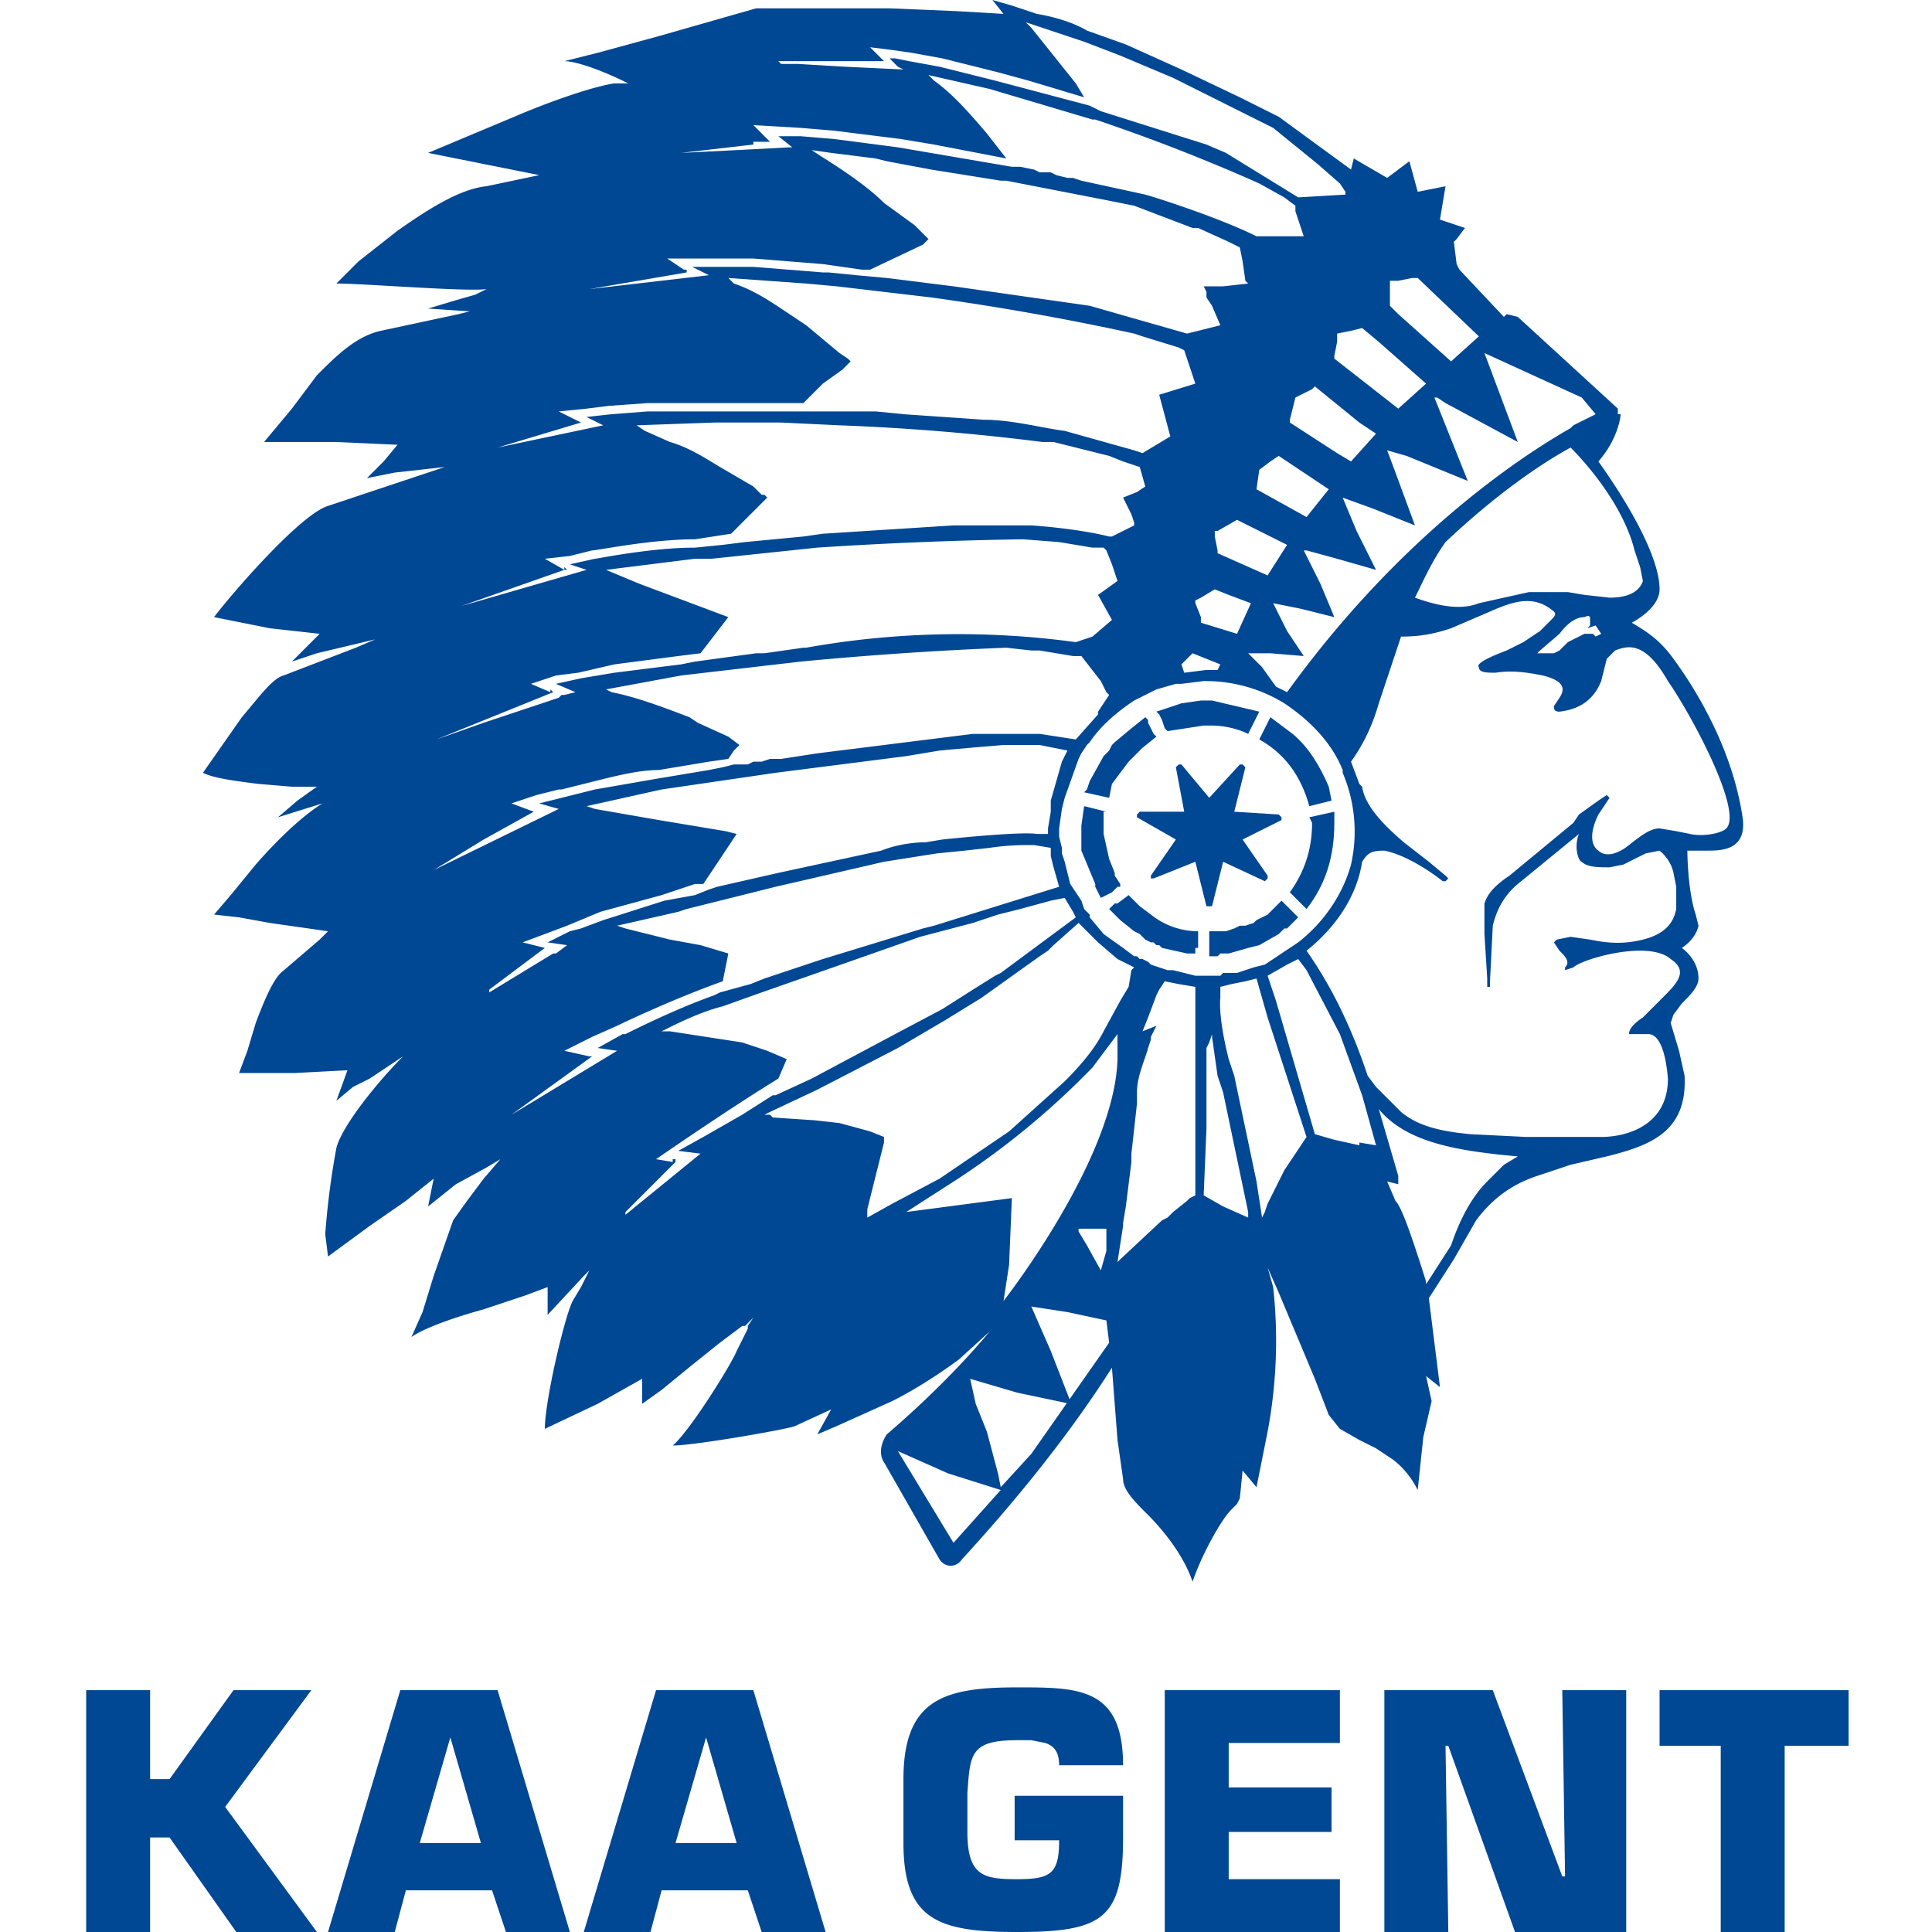 <svg fill="none" height="695" width="695" xmlns="http://www.w3.org/2000/svg"><clipPath id="a"><path d="M0 0h695v695H0z"/></clipPath><g clip-path="url(#a)" fill="#004794"><path d="M436 326l4-16 15 7 1-1v-1l-9-13 14-7v-1l-1-1-16-1 4-16-1-1h-1l-11 12-10-12h-1l-1 1 3 16h-16l-1 1v1l14 8-9 13v1h1l15-6 4 16h1zM465 264l-8-6-4 8c9 5 15 13 18 24l8-2-1-5c-3-7-7-14-13-19zM418 259l1 3 1 1 13-2h3c4 0 9 1 13 3l4-8-17-4h-4l-7 1-9 3 1 1zM472 296c0 10-3 18-8 25l6 6c7-9 10-19 10-31v-4l-9 2zM456 329l-4 2-1 1-3 1h-2l-2 1-3 1h-6v9h3l1-1h3l7-2 4-1 7-4 2-2h1l4-4-6-6zm-46-3l-1-1-3-3-4 3h-1l-2 2 2 2 1 1 1 1 5 4 2 1 2 2 2 1h1l1 1h1l1 1 9 2h3v-2h1v-6c-6 0-12-2-17-6zM401 320l1-1h1v-1l-2-3v-1l-2-5-2-9v-8h1l-8-2-1 7v9l5 12v1l1 2 1 2 4-2z"/><path d="M588 198l2 6 1 5c-1 3-4 6-12 6l-9-1-6-1h-14l-9 2-9 2c-5 2-12 2-23-2 3-6 6-13 11-20 18-17 34-28 45-34 6 6 19 21 23 37zm-17 28l3-1 2 3-2 1-1-1h-3l-6 3-3 3-2 1h-6l1-1 7-6c3-4 6-6 9-6 2-1 2 0 2 1v2zm-133 15h-4l-8 1-1-3 4-4 10 4zm7-13l-13-4v-2l-2-5v-1l2-1 5-3 5 2 8 3zm11-21l-18-8v-1l-1-5v-2h1l7-4 6 3 12 6zm14-21l-18-10 1-7 4-3 3-2 3 2 15 10zm16-20l-5-3-17-11v-1l1-4 1-4 4-2 2-1 1-1 16 13 6 4zm17-19l-23-18v-1l1-5v-3l5-1 4-1 6 5 17 15zm63 6l-1 1c-21 12-63 41-102 95l-4-2-5-7-5-5h8l12 1-6-9-5-10 10 2 12 3-5-12-6-12h1l11 3 14 4-7-14-5-12 11 4 15 6-7-19-3-8 7 2 22 9-10-25-2-5h1l3 2 26 14-12-32 35 16 5 6zm-44-23l-19-17-2-2-1-1v-9h3l5-1h2l22 21zm-92 300l-2 1-1 1-5 4-2 2-2 1-15 14-1 1 2-13v-1l1-6 2-16v-3l2-18v-4c0-6 3-12 4-16l1-3v-1l2-4-5 2 2-5 3-8 1-2 2-3 5 1 6 1v75zm3 0l1-24v-29l1-2 1-3v1l2 14 2 6 9 43v2l-9-4zm29-9l-6 12-1 3-1 2-2-13-8-38-2-6c-4-16-3-22-3-22v-4l4-1 5-1 4-1 4 14 14 43-8 12zm27-9l-9-2-7-2-14-48-3-9 7-4 4-2 3 4 12 23 8 22 5 18-6-1zm33 36l-9 14v-1c-6-19-9-27-11-29l-3-7 4 1v-3l-7-24c10 12 28 15 50 17l-5 3-6 6c-4 4-9 11-13 23zm99-150c-2 2-9 3-13 2l-5-1-6-1c-3 0-6 2-11 6s-9 4-11 2c-3-2-3-7 0-13l4-6-1-1-3 2-7 5-2 3-23 19c-6 4-8 7-9 10v11l1 16v3h1v-2l1-20c1-4 3-10 9-15l22-18c-2 5 0 10 1 10 2 2 6 2 10 2l5-1 4-2 4-2 5-1s4 3 5 8l1 5v8c-1 5-4 9-12 11s-14 1-19 0l-7-1-5 1-1 1 2 3c2 2 4 4 2 6v1l3-1c3-3 27-10 35-3 6 4 3 8-2 13l-8 8c-3 2-5 4-5 6h7c3 0 6 4 7 16 0 17-15 21-24 21h-27l-20-1c-11-1-19-3-25-8l-9-9-3-4c-7-21-15-35-22-45 10-8 18-19 20-32 2-3 3-4 8-4 10 2 21 11 21 11h1l1-1-1-1-6-5-9-7c-7-6-14-13-15-20l-1-1-3-8c5-7 8-14 10-21l8-24c7 0 12-1 18-3l7-3 7-3c9-4 16-6 23 0 1 1 0 2-1 3l-4 4-6 4-6 3c-8 3-11 5-10 6 0 2 3 2 6 2 6-1 12 0 17 1 8 2 8 5 6 8l-2 3c0 1 0 2 2 2 9-1 13-6 15-11l2-8 3-3c5-2 11-3 19 11 9 13 27 47 21 53zM349 496l17 5 19 4v-1l-7-18-7-16 13 2 14 3 1 8-28 40-11 12-1-5-4-15-4-10zm11 40l-17 19-20-33 18 8zm-48-98v-3l6-24v-2l-5-2-11-3-9-1-15-1-1-1h-2l2-1 17-8 29-15 17-10 13-8 14-10 7-5 3-2 2-2 9-8 1 1 6 6 7 6 6 3-1 1-1 6-3 5-6 11c-3 6-8 12-14 18l-20 18-25 17-17 9zm-112-95h-1l-23 14v-1l20-15-8-2 8-3 8-3 12-5 22-6 12-4h3l4-6 8-12-4-1-24-4-23-4-3-1 27-6 41-6 47-6 12-2 11-1 12-1h13l10 2-2 4-4 14v4l-1 6v2h-4c-6-1-34 2-34 2l-6 1c-5 0-11 1-16 3l-37 8-22 5-3 1-5 2-11 2-22 7-8 3-4 1-8 4 7 1zm183-188c-8-1-19-4-29-4l-29-2-10-1h-82l-13 1-9 1 6 3-38 8 30-9-8-4 10-1 8-1 14-1h56l7-7 7-5 3-3-1-1-3-2-12-10-9-6c-6-4-11-7-17-9l-2-2 28 2 11 1 34 4a960 960 0 0 1 73 13l3 1 13 4 2 1 4 12-13 4 4 15-10 6-3-1-25-7zM265 54l-20 1 26-3v-1h6l-6-6 17 1 12 1 24 3 12 2 26 5-7-9c-6-7-12-14-19-19l-2-2 22 5 37 11h1a667 667 0 0 1 59 23l9 5 4 3v2l3 9h-17c-12-6-33-13-40-15l-23-5-3-1h-2l-4-1-2-1h-4l-2-1-5-1h-3l-41-7-23-3-12-1h-8l5 4h-1zm-10 45l-43 5 35-6v-1h-1l-6-4h31l25 2 14 2h3l19-9 2-2-3-3-2-2-11-8c-6-6-15-12-23-17l-3-2 7 1 16 2 4 1 16 3 25 4h2l36 7 10 2 21 8h2l11 5 4 2 1 5 1 7 1 1-9 1h-7l1 2v2l2 3 3 7-12 3-7-2-28-8-49-7-24-3-11-1-10-1h-2l-25-2h-22zm143 351l-2 7-5-9-3-5v-1h10zM280 22h38l-5-5 8 1 7 1 11 2 20 5 11 3 20 6-3-5-16-20-2-2 21 7 13 5 19 8 20 10 16 8 16 13 8 7 2 3v1l-17 1-26-16-7-3-38-12-4-2-34-9-20-5-11-2-5-1h-2l3 3 2 1-21-1-17-1h-6zm-69 183l-45 13 37-13h1l-1-1v1l-7-4 9-1 8-2c2 0 21-4 37-4l13-2 10-10 3-3-1-1h-1l-2-2-1-1-12-7c-5-3-11-7-18-9l-9-4-3-2 28-1h24l21 1a823 823 0 0 1 73 6h4l20 5 5 2 6 2 2 7-3 2-5 2 1 2 2 4 1 3v1l-8 4h-1c-12-3-28-4-28-4h-28l-47 3-7 1-21 2-8 1-10 1c-16 0-35 4-36 4l-9 2zm11 173l-38 23 29-21h-1l-9-2 10-5 9-4c2-1 21-10 38-16l2-10-10-3-11-2-16-4-3-1 22-5 3-1 32-8 39-9 19-3 10-1 9-1s6-1 13-1h3l6 1v3l1 4 2 7-45 14-4 1-36 11-21 7-5 2-11 3-2 1c-14 5-28 12-32 14h-1l-9 5zm30 37l-27 22v-1l18-18v-1h-1v1l-6-1s26-18 44-29l3-7-7-3-9-3-26-4h-3c6-3 14-7 22-9l14-5 20-7 37-13 19-5 9-3 8-2 11-3 5-1 3 5 1 2-27 20-2 1-8 5-11 7-17 9-30 16-13 6h-1l-11 7-14 8-9 5zm74 21l14-9a286 286 0 0 0 53-43l9-12v9c-1 36-41 87-41 87l2-13 1-24zm-59 41h1l3-3-2 3v1l-4 8c-2 5-17 29-23 34 8 0 42-6 44-7l13-6-5 9 7-3 20-9c10-5 20-12 24-15l11-10c-10 12-23 25-37 37-2 3-3 7-1 10l20 35c2 3 6 3 8 0 22-24 40-47 54-69l2 26 2 14c0 4 4 8 9 13 6 6 13 15 16 24 3-9 10-22 14-26l2-2 1-2 1-10 5 6 1-5 3-15a177 177 0 0 0 2-52l-2-7 4 9 13 31 5 13 4 5 7 4 6 3 6 4c4 3 7 7 9 11l2-19 3-13-2-9 5 4-4-32 9-14 8-14c6-8 13-13 22-16l12-4 13-3c16-4 29-9 28-29l-2-9-3-10 1-3 3-4c3-3 6-6 6-9 0-7-6-11-6-11s5-3 6-8l-1-4c-3-9-3-23-3-23h7c5 0 14 0 13-11-3-22-14-43-25-58-5-7-10-10-15-13 0 0 10-5 10-12 0-12-12-32-22-46 7-8 8-16 8-17h-1v-2l-36-33-4-1-1 1-16-17-1-2-1-8 1-1 3-4-9-3 2-12-10 2-3-11-8 6-12-7-1 4-26-19-14-7-21-10-20-9-14-5c-5-3-12-5-18-6l-9-3-7-2 4 5-17-1-24-1h-48l-35 10-22 6-12 3c4 0 13 3 23 8h-5c-7 1-22 6-36 12l-31 13 40 8-19 4c-10 1-22 9-32 16l-14 11-8 8c10 0 47 3 54 2l-4 2-7 2-10 3 15 1-4 1-28 6c-9 2-16 9-23 16l-9 12-10 12h26l22 1-5 6-6 6 10-2 18-2-42 14c-10 3-35 32-41 40l20 4 18 2-10 10 9-3 21-5-7 3-26 10c-4 1-9 8-15 15l-14 20c4 2 12 3 20 4l12 1h9l-7 5-7 6 16-5c-8 5-17 14-24 22l-9 11-6 7 9 1 11 2 21 3-3 3-14 12c-3 3-6 10-9 18l-3 10-3 8h20l19-1-4 11 6-5 6-3 12-8c-9 9-22 25-24 33a281 281 0 0 0-4 31l1 8 15-11 13-9 10-8-2 10 5-4 5-4 11-6 5-3-6 7-6 8-5 7-7 20-4 13-4 9c4-3 15-7 26-10l15-5 8-3v10l13-14 2-2-3 6-3 5c-3 6-10 36-10 46l19-9 16-9v9l7-5 11-9 10-8zm-93-217l-17 6 42-17-1-1v1l-7-3 9-3 8-1 13-3 23-3 8-1 10-13-32-12-12-5 32-4h6l38-4a1465 1465 0 0 1 74-3l13 1 12 2h4l1 1 2 5 2 6-7 5 5 9-7 6-6 2a311 311 0 0 0-97 2h-1l-14 2h-3l-22 3-5 1-24 3-12 2-9 2 7 3-4 1h-1l-1 1zm309 18a54 54 0 0 1 3 33c-3 11-10 21-19 28l-3 2-9 6-4 1-6 2h-5l-1 1h-9l-8-2h-2l-6-2-1-1-2-1h-1l-1-1h-1l-4-3-7-5-5-6v-1l-2-2-1-3-2-3-2-3-2-8-1-3v-2l-1-4v-3l1-7 1-4 5-14 1-2 2-3 1-1c4-6 10-11 16-15l6-3 2-1 7-2h2l8-1h1a54 54 0 0 1 28 8c9 6 17 14 21 24zm-327 35l18-11 18-10-8-3 9-3 8-2h1l12-3c8-2 16-4 23-4l12-2 6-1 7-1 2-3 2-2-4-3-11-5-3-2c-8-3-18-7-28-9l-2-1 27-5 43-5a1315 1315 0 0 1 74-5l9 1h3l12 2h3l7 9 2 4 1 1-2 3-2 3v1l-8 9-13-2h-24l-24 3-32 4-13 2h-4l-3 1h-3l-2 1h-5l-4 1-5 1-18 3-23 4-12 3-8 2 7 2zm243-26l1-5 3-4 3-4 1-1 4-4 5-4-1-1-2-4v-1l-1-1-5 4-6 5-1 1-1 2-2 2-5 9-1 3-1 1zM597 608v20h22v67h23v-67h23v-20zm-34 67h-1l-25-67h-39v87h23l-1-67h1l24 67h40v-87h-23zm-121-16h37v-16h-37v-16h40v-19h-63v87h63v-19h-40zm-76-33h5l5 1c3 1 5 3 5 8h23c0-28-16-28-38-28-26 0-41 4-41 33v23c0 28 13 32 41 32 31 0 38-5 38-34v-15h-39v16h16c0 12-3 14-15 14s-18-1-18-17v-14c1-14 1-19 18-19zm-130-18l-26 87h24l4-15h31l5 15h23l-26-87zm7 55l11-38 11 38zm-99-55l-26 87h24l4-15h31l5 15h23l-26-87zm7 55l11-38 11 38zm-39-55H84l-23 32h-7v-32H31v87h23v-34h7l24 34h29l-33-45z"/></g></svg>